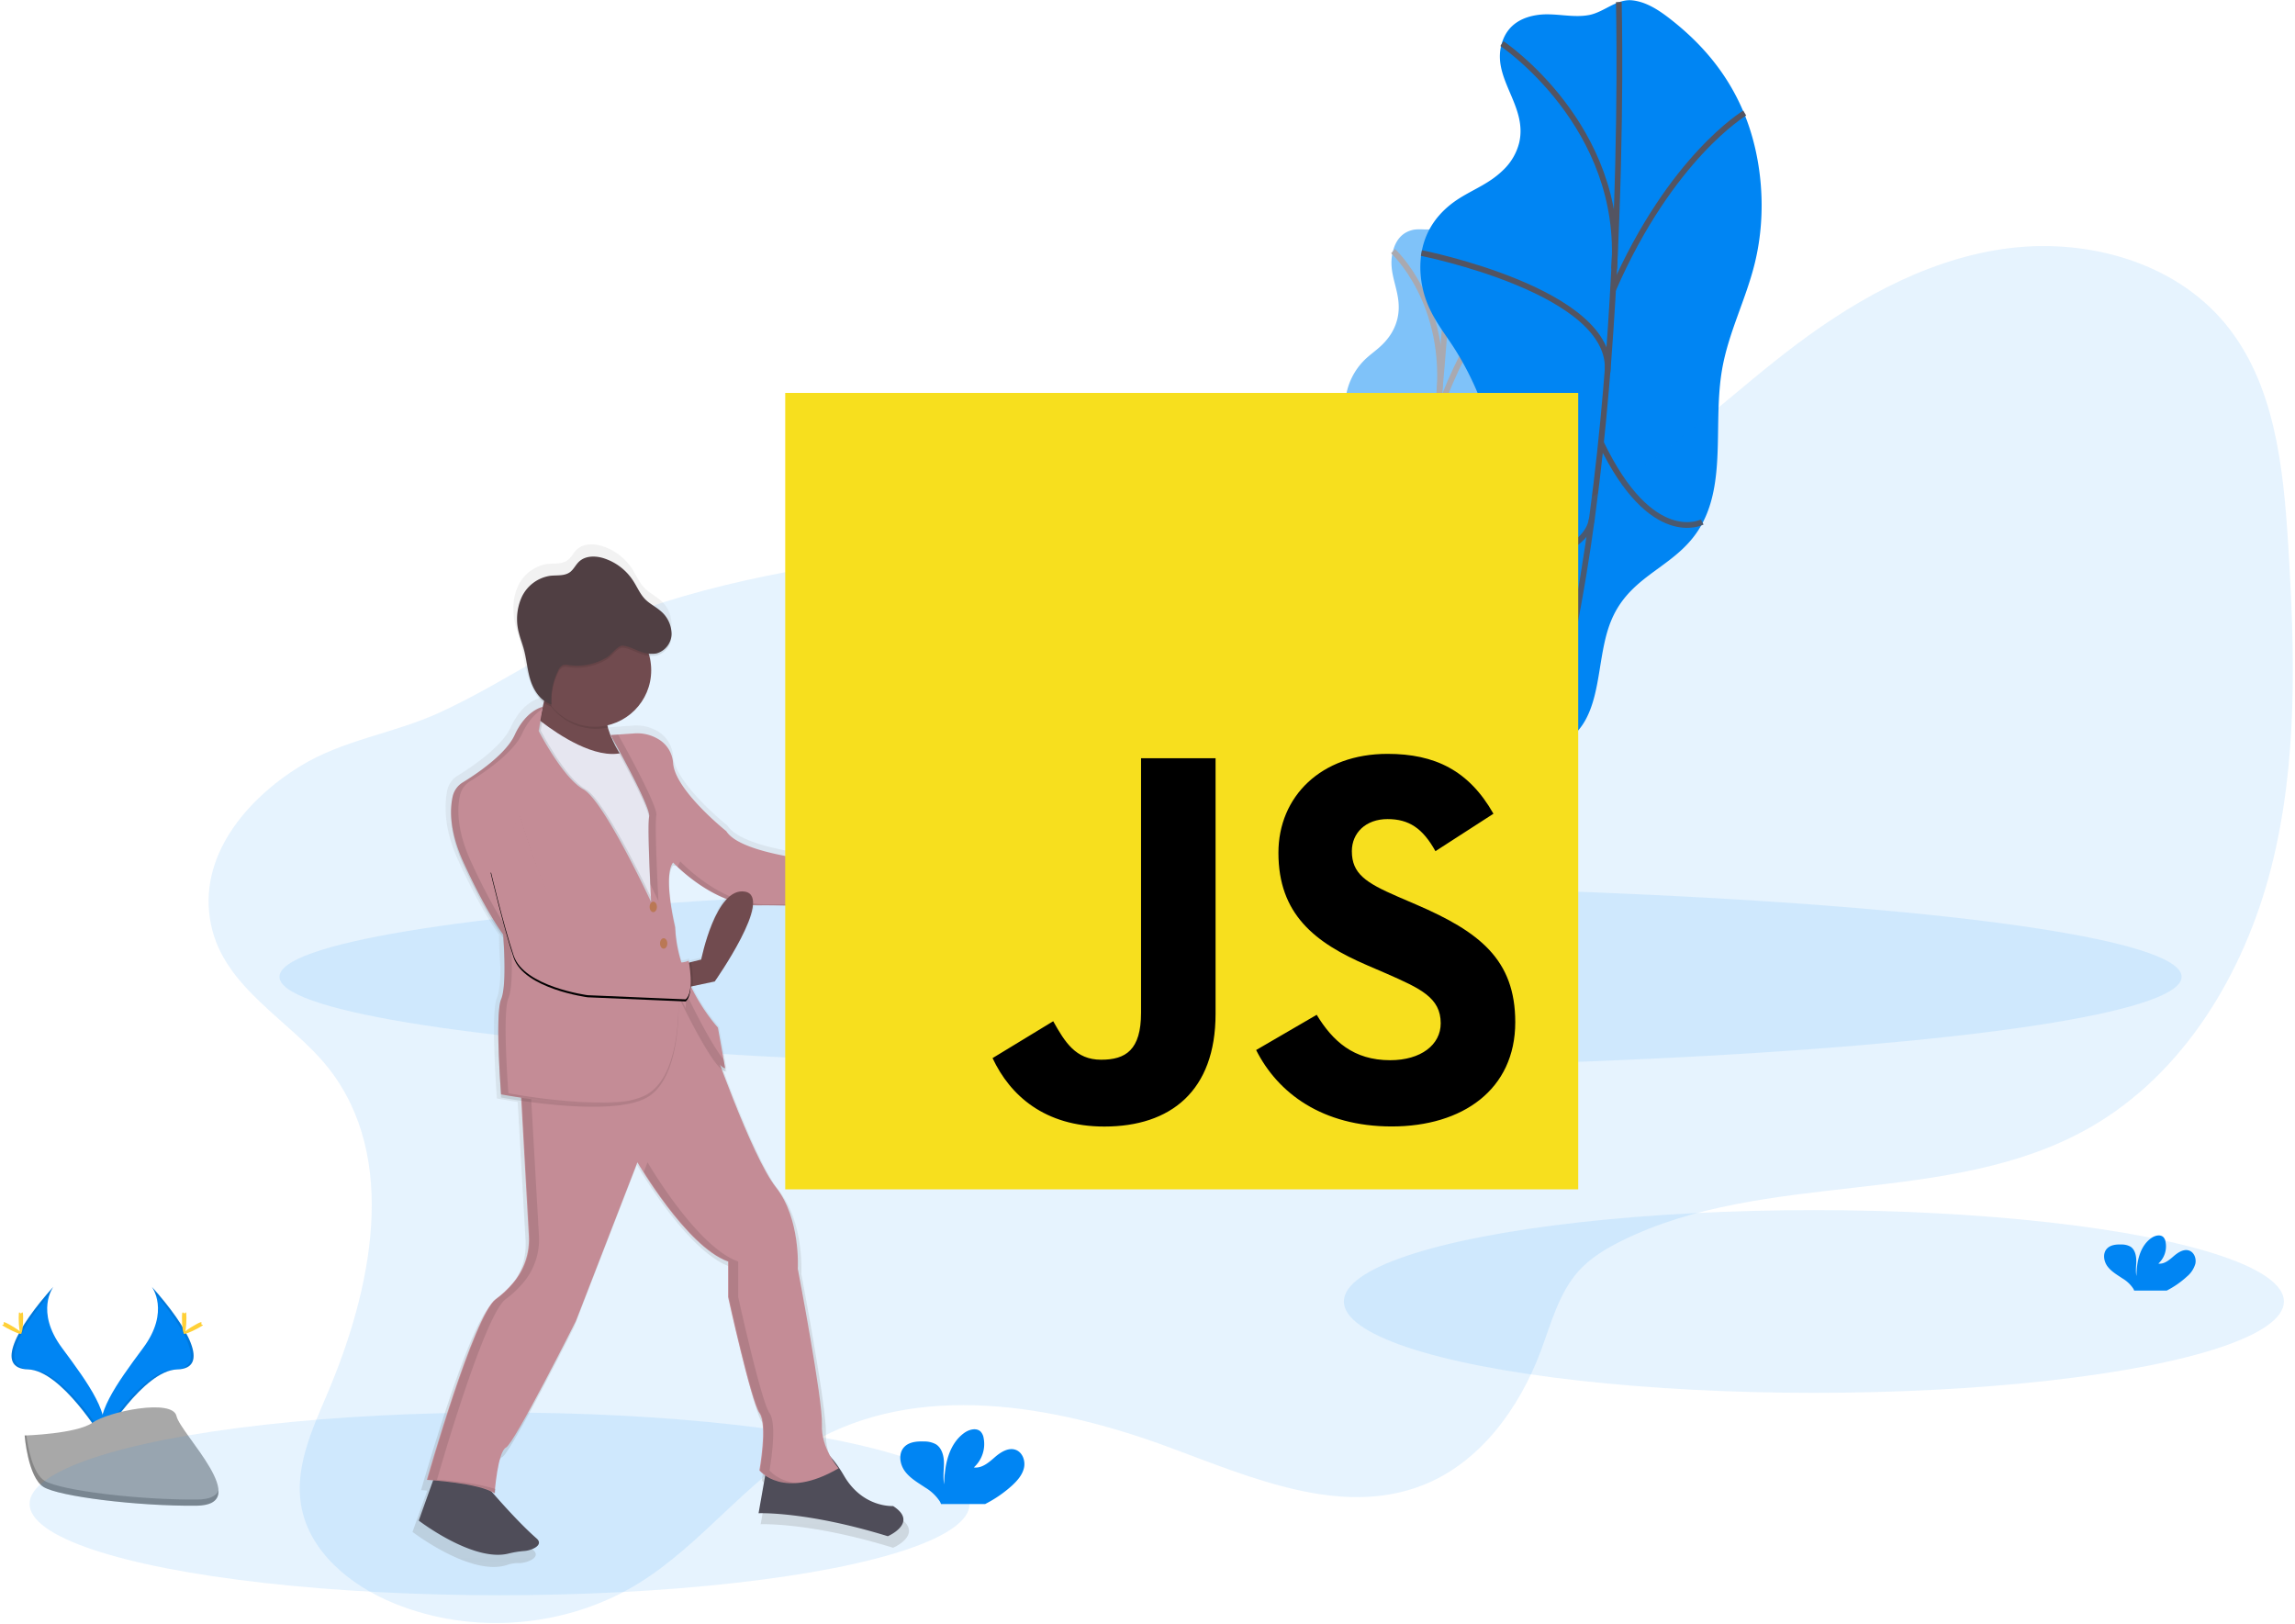 <svg xmlns="http://www.w3.org/2000/svg" xmlns:xlink="http://www.w3.org/1999/xlink" width="800" height="566"><style><![CDATA[.B{opacity:.1}.C{fill:#000}.D{fill:#0085f3}.E{fill:#c48c96}.F{fill:#714b4f}.G{fill-rule:nonzero}]]></style><defs><linearGradient x1="49.983%" y1="99.997%" x2="49.983%" y2="-0.001%" id="A"><stop stop-color="gray" stop-opacity=".25" offset="0%"/><stop stop-color="gray" stop-opacity=".12" offset="54%"/><stop stop-color="gray" stop-opacity=".1" offset="100%"/></linearGradient><path id="B" d="M762.295 444.992c1.42-1.158 2.456-2.72 2.97-4.48.388-1.783-.372-3.915-2.078-4.566-1.907-.73-3.946.59-5.488 1.93s-3.318 2.86-5.34 2.574c2.115-1.917 3.07-4.805 2.512-7.605a3.18 3.18 0 0 0-.698-1.55c-1.062-1.132-2.977-.643-4.248.248-4.03 2.837-5.155 8.3-5.178 13.24-.403-1.775-.062-3.628-.078-5.426s-.512-3.876-2.047-4.822a6.2 6.2 0 0 0-3.101-.736c-1.814-.07-3.83.116-5.07 1.442-1.55 1.643-1.14 4.41.202 6.202s3.372 2.946 5.248 4.202a11.63 11.63 0 0 1 3.752 3.574c.114.202.207.415.28.636h11.357a31.65 31.65 0 0 0 7.008-4.86z"/><path id="C" d="M181.183 284.622s8.72 29.478 13.805 33.132 35.972 22.214 45.06 17.845c0 0 2.185 10.928-1.05 13.476l-34.155-1.453s-22.167-2.916-25.803-13.834-7.995-29.478-7.995-29.478l10.138-19.687z"/></defs><g fill="none"><ellipse cx="632.295" cy="453.659" rx="163.845" ry="31.845" class="B D"/><g opacity=".5"><path d="M491.953 80.28c-2.21.628-4.915 2.264-6.248 6.736-2.612 8.767 3.457 14.73 1.457 23.868a17.83 17.83 0 0 1-3.101 6.698c-2.442 3.3-5.093 4.876-7.667 7.194a22.87 22.87 0 0 0-6.736 11.062 30.62 30.62 0 0 0-.302 14.38c.915 3.97 2.473 6.86 3.837 10.078a74.42 74.42 0 0 1 3.961 12.69c.516 2.113.807 4.275.868 6.45a56.75 56.75 0 0 1-.775 8.62l-3.713 25.907c-.564 3.387-.903 6.808-1.016 10.24a50.86 50.86 0 0 0 1.186 10.225c1.302 6.853 2.705 13.953 5.7 17.58s8.07 2.326 11.194-5.016c2.97-7.023 3.04-16.395 5.66-23.9 4.132-11.822 12.34-13.41 16.9-24.7 4.372-10.853 3.03-24.093 5.248-36.434 1.55-8.845 4.97-16.907 6.977-25.643 2.884-12.58 2.597-25.643.295-35.318a46.94 46.94 0 0 0-10.992-21.349c-1.93-2.132-4-4.03-6.426-4.225-2.58-.202-4.837 3.047-7.388 4.023-2.946 1.155-5.907-.03-8.907.822z" class="D"/><g stroke="#535461" stroke-width="2"><path d="M505.93 76.093s-4.372 111.89-22.76 177.868"/><path d="M485.597 87.543s19.65 17.9 15.922 51.938m-32.4-1.023s32.256 6.488 29.86 25.783m26.75-63.466s-13.054 11.426-24.682 43.8M512.97 198.6s-8.907 6.977-16.054-17.45m-22.38 31.7s18.163-2.372 19.837-13.744"/></g></g><path d="M535.86 5.233c-4.496.667-9.907 2.752-12.132 9.178-4.364 12.605 8.9 22.147 5.845 35.318a19.79 19.79 0 0 1-5.535 9.496c-4.65 4.58-9.97 6.58-15.008 9.7s-10.27 8-12.636 15.504c-2.27 7.217-1.287 15.186 1.078 21.14s5.938 10.395 9.132 15.295c3.88 6.03 7.126 12.447 9.682 19.147a36.39 36.39 0 0 1 2.574 9.558c.41 4.03-.11 8.364-.628 12.605l-4.612 37.783c-.612 5.023-1.233 10.124-.884 14.96.395 5.574 2.047 10.442 3.674 15.194 3.504 10.248 7.256 20.93 13.868 26.574s16.984 4.434 22.574-6.062c5.318-9.992 4.34-23.783 8.876-34.52 7.147-16.922 23.953-18.295 32.04-34.357 7.752-15.41 3.42-35.124 6.535-53.03 2.233-12.83 8.28-24.302 11.38-36.93 4.473-18.194 2.326-37.457-3.58-51.938S592.853 15.03 582.83 7.1C578.58 3.73 574.078.682 569.03.124c-5.364-.597-9.65 3.915-14.806 5.054-6 1.248-12.264-.853-18.364.054z" class="D"/><g stroke="#535461" stroke-width="2"><path d="M564.295.72s4.233 164.256-26.016 259.24"/><path d="M523.558 15.202s42.8 28.682 39.124 78.42m-67.2-5.42s67.535 13.38 64.868 41.504m47.838-90.286s-25.667 15.28-45.884 61.558m31.07 80.975s-17.597 9.302-35.295-27.605m-42.567 44.047s37.3-1.34 39.434-17.9"/></g><path d="M52.907 448.52s6.496 8.527-3 21.318-17.34 23.66-14.155 31.66c0 0 14.326-23.822 25.984-24.155s4-14.496-8.83-28.822z" class="D"/><path d="M52.907 448.52a10.52 10.52 0 0 1 1.364 2.667c11.38 13.364 17.434 25.837 6.504 26.155-10.186.295-22.403 18.504-25.333 23.11.097.355.213.704.35 1.047 0 0 14.326-23.822 25.984-24.155s3.96-14.496-8.868-28.822z" class="B C"/><g fill="#ffd037"><path d="M64.984 459.35c0 2.992-.333 5.426-.775 5.426s-.775-2.426-.775-5.426.42-1.55.83-1.55.72-1.442.72 1.55z"/><path d="M69.132 462.915c-2.628 1.434-4.915 2.326-5.11 1.93s1.767-1.822 4.395-3.248 1.59-.388 1.79 0 1.543-.116-1.078 1.318z"/></g><path d="M18.612 448.52s-6.496 8.527 3 21.318 17.326 23.65 14.155 31.65c0 0-14.326-23.822-25.984-24.155s-4.016-14.488 8.83-28.814z" class="D"/><path d="M18.612 448.52a10.52 10.52 0 0 0-1.326 2.667C5.907 464.55-.147 477.023 10.783 477.34c10.186.295 22.403 18.504 25.333 23.11-.097.355-.213.704-.35 1.047 0 0-14.326-23.822-25.984-24.155s-4.016-14.496 8.83-28.822z" class="B C"/><g fill="#ffd037"><path d="M6.52 459.35c0 2.992.333 5.426.775 5.426s.775-2.426.775-5.426-.42-1.55-.83-1.55-.72-1.442-.72 1.55z"/><path d="M2.372 462.915c2.628 1.434 4.915 2.326 5.11 1.93s-1.767-1.822-4.395-3.248-1.59-.388-1.79 0-1.543-.116 1.078 1.318z"/></g><path d="M8.59 500.38s18.163-.558 23.636-4.457 27.907-8.527 29.295-2.326 27.295 31.093 6.79 31.256-47.643-3.194-53.11-6.52S8.59 500.38 8.59 500.38z" fill="#a8a8a8"/><path d="M68.674 522.698c-20.504.163-47.643-3.194-53.11-6.52-4.163-2.535-5.822-11.628-6.372-15.822H8.59s1.147 14.65 6.612 17.977 32.605 6.7 53.11 6.52c5.922-.047 7.96-2.155 7.853-5.27-.822 1.907-3.078 3.085-7.488 3.116z" opacity=".2" class="C"/><g class="D"><use xlink:href="#B"/><path d="M114.52 372.34c24.667 31.364 15.085 77.186-.59 113.876-5.248 12.287-11.186 25.287-8.97 38.457 2.705 16.11 17.054 27.907 32.186 34.11 27.52 11.38 60.465 8.667 85.744-7.062 21.853-13.597 37.504-35.705 59.73-48.682 37.21-21.705 84.543-13.512 124.93 1.442 28.574 10.58 59.814 24.35 88.21 13.287 19.977-7.752 33.79-26.72 41.318-46.798 3.636-9.698 6.27-20.155 13.178-27.907 4.124-4.566 9.504-7.814 15.023-10.543 50.388-24.97 113.953-11.628 162.853-39.287 33.03-18.698 54.178-53.977 63.566-90.76s8.27-75.357 5.89-113.233c-1.7-26.922-4.72-55.66-21.922-76.442-18.194-21.977-49.426-30.155-77.65-25.977s-53.822 19.14-76.302 36.674c-28.132 21.915-54.217 49.21-88.76 58.093-23.52 6.047-48.264 2.736-72.527 1.597-40.558-1.915-81.124 2.326-121.457 6.977-38.612 4.465-77.52 9.38-114.287 21.938-26.03 8.89-46.9 25.023-71.48 36.295-16.023 7.35-33.496 9.38-48.66 18.736-18.7 11.527-35.814 31.58-31.008 55.04 4.512 22.333 27.884 33.527 40.984 50.17z" class="B"/><ellipse cx="428.953" cy="340.481" rx="331.527" ry="31.845" class="B"/><ellipse cx="174.155" cy="524.202" rx="163.845" ry="31.845" class="B"/></g><path d="M313.148 528.755s-10.8.758-17.45-10.823a38.83 38.83 0 0 0-4.591-6.538c-2.15-3.533-3.268-7.6-3.225-11.74.368-8.58-8.562-55.577-8.562-55.577s1.114-17.898-7.816-29.09c-5.883-7.37-14.34-28.426-19.436-42.028.342.305.753.522 1.198.632l-.2-1.17h.2l-2.637-14.518a66.21 66.21 0 0 1-9.623-14.613l8.5-1.8s12.838-18.287 13.658-27.278h2.532c11.884-.065 23.76.557 35.573 1.863 0-.053-.084-.284-.19-.653-.5-1.81-.886-3.648-1.156-5.506h.735l7.354-.484s25.31-28.34 16-33.563-18.984 23.498-18.984 23.498l-3.152.57-.85.158c.084-.126.168-.242.263-.358s-41.31-1.853-47.686-11.94c0 0-18.238-14.55-18.984-24.214-.274-4.088-2.804-7.68-6.556-9.307-2.253-1.078-4.75-1.546-7.24-1.358l-8.54.6.6 1.053h-.242c-.536-1.23-.985-2.497-1.345-3.8h.18c-.063-.263-.116-.526-.168-.8a20.1 20.1 0 0 0 12.635-9.265c2.79-4.673 3.57-10.28 2.167-15.54a8.02 8.02 0 0 0 2.511-.074c3.152-.642 5.37-3.843 5.453-7.043v-.747a10.83 10.83 0 0 0-4.15-8.317c-1.702-1.42-3.74-2.432-5.253-4.01-1.84-1.885-2.847-4.41-4.276-6.633a19.65 19.65 0 0 0-10.086-7.864c-3.078-1.053-6.86-1.158-9.224 1.053-1.22 1.148-1.923 2.81-3.288 3.78-1.965 1.41-4.633 1-7.04 1.274a13.43 13.43 0 0 0-10.117 7.591 17.52 17.52 0 0 0-1.66 8.022c-.026 1.9.2 3.793.672 5.632.462 1.832 1.145 3.6 1.65 5.432 1.05 3.8 1.292 7.78 2.5 11.518a14.5 14.5 0 0 0 4.654 7.085l-.357 1.537c-.23 0-6.03 1.295-10.033 10.065-3.152 6.917-13.878 14.055-18.595 16.94a7.77 7.77 0 0 0-3.509 4.885c-.453 2.034-.654 4.117-.6 6.2-.084 4.495.85 10.717 4.455 18.603 8.184 17.898 14.14 25.73 14.14 25.73a167.1 167.1 0 0 0 .483 11.265c0 4.306-.315 8.59-1.23 10.74-.777 1.81-1.05 6.433-.988 11.718 0 10.128.988 23.34.988 23.34s2.847.547 7.25 1.2l2.742 48.344a23.28 23.28 0 0 1-5.253 16.15 35.69 35.69 0 0 1-6.608 6.317c-7.816 5.6-24.563 64.526-24.563 64.526s.82 0 2.164.158l-5.148 14.392s20.57 15.792 33.083 11.475a12.1 12.1 0 0 1 4.202-.59c2.47 0 7.753-1.958 4.812-4.538a190.93 190.93 0 0 1-16.043-16.718c.403.197.79.426 1.156.684v-.116l.18.116s0-.58.137-1.527l-.18-.063c.378-3.874 1.576-13.686 3.95-14.823 2.973-1.495 24.94-45.133 24.94-45.133l21.957-56.693s17.492 30.215 32.38 35.427v12.634s8.184 37.3 11.168 41.396 0 20.508 0 20.508a10.21 10.21 0 0 0 2.007 1.769l-2.385 13.518s17.125-.747 46.152 8.2c-.02.053 11.147-4.8 1.84-10.76zM244.67 333.693l-4.34 1.084-.126-.716a7.34 7.34 0 0 1-2.637.642 48.68 48.68 0 0 1-2.206-12.581 84.94 84.94 0 0 1-2.217-15.581c0-2.716.452-5.085 1.47-6.422l1.208.095.84.8.063.053.43.4.452.4.074.063.483.432.084.074.494.42.683.57.588.474.578.463.137.105.64.484.137.095.61.453.105.074.693.495.168.116.735.505h.063l.714.474.168.116.767.495.168.105.85.526.82.484.2.116.85.474h.063l.83.442.2.105.882.442.18.084.82.38.158.074 1.145.495.956.4c-5.936 6.548-8.983 21.814-8.983 21.814z" fill="url(#A)" class="G"/><path d="M152.87 510.73l-6.902 19.298s18.9 14.53 31.203 11.518a34.28 34.28 0 0 1 5.642-.916c2.542-.2 6.923-2.053 4.202-4.4-8.72-7.643-20.35-21.846-20.35-21.846l-13.794-3.643zm114.82-1.83l-3.267 18.57s16.715-.726 45.06 8.012c0 0 10.905-4.738 1.818-10.528 0 0-10.506.726-17.072-10.528s-10.506-9.833-10.506-9.833L267.7 508.9z" fill="#4f4d59"/><path d="M181.183 374.194l3.152 56.514c.345 6.022-1.646 11.944-5.558 16.53-1.768 2.105-3.782 3.99-6 5.61-7.627 5.464-23.985 62.99-23.985 62.99s18.532 1.053 23.617 4.738c0 0 1.05-14.56 3.992-16.024s24.342-44.06 24.342-44.06l21.443-55.346s17.072 29.478 31.612 34.595v12.38s7.995 36.416 10.905 40.417 0 20.003 0 20.003 8.405 10.528 27.6-.726c0 0-6.177-6.917-5.8-15.297s-8.405-54.25-8.405-54.25 1.05-17.476-7.627-28.426-23.103-52.777-23.103-52.777l-10.002-21.56-56.186 34.7z" class="E"/><path d="M152.323 515.827s16.347-57.525 23.985-63a34.7 34.7 0 0 0 6.304-5.98c3.73-4.522 5.606-10.294 5.253-16.15l-3.204-56.525 53.58-33.1-.725-1.57-56.123 34.68 3.204 56.525c.353 5.856-1.524 11.627-5.253 16.15a34.7 34.7 0 0 1-6.304 5.98c-7.617 5.453-23.985 62.978-23.985 62.978s18.532 1.053 23.617 4.738c0 0 0-.57.137-1.484-7.155-2.464-20.487-3.253-20.487-3.253zm115.912-3.274s2.9-16.024 0-20.003-10.905-40.417-10.905-40.417V439.73c-14.53-5.096-31.612-34.595-31.612-34.595l-1.26 3.306c4.927 7.833 18.07 27.267 29.616 31.3v12.38s7.995 36.416 10.905 40.417 0 20.003 0 20.003 4.055 5.117 13.006 4.422c-6.692-.558-9.75-4.422-9.75-4.422z" class="B C"/><path d="M306.203 310.837l-10.895.726v-9.107l4.938-.895 3.057-.558s9.455-28.036 18.532-22.94-15.633 32.774-15.633 32.774zm-114.45-75.054s-4.728 18.203-6.177 29.478 33.787 2.2 33.787 2.2-13.448-16.382-5.8-25.12l-21.8-6.548z" class="F"/><path d="M229.9 311.584l.725 6.917-11.262-.726-11.262-9.833-11.262-31.69-7.25-11.297-5.453-6.917 2.185-8.422 2.68 2.158c5.537 4.21 18.51 13.065 27.998 10.623.44-.11.87-.248 1.292-.41l14.172 24.393-2.563 25.204z" fill="#e6e6f0"/><g class="C"><path d="M189.21 247.48s-5.8 1.053-9.813 9.833C176.33 264.03 165.95 271 161.316 273.8a7.77 7.77 0 0 0-3.519 4.906c-.935 4.148-1.292 11.886 3.793 23.014 7.995 17.476 13.805 25.12 13.805 25.12s1.45 17.476-.725 22.572 0 33.132 0 33.132 38.147 7.285 50.87 0 10.905-35.32 10.905-35.32 11.987 25.488 16.347 26.215l-2.542-14.202s-14.172-15.297-14.897-34.953c0 0-4.36-17.845-.725-22.572 0 0 61.407 5.096 65.042.726 0 0-40.332-1.82-46.5-11.654 0 0-17.808-14.202-18.532-23.667-.215-3.612-2.277-6.857-5.453-8.58a14.2 14.2 0 0 0-8.142-1.821l-8.205.57s14.172 25.12 13.448 28.426.725 29.857.725 29.857-16.4-35.32-23.617-39.322-15.633-20.466-15.633-20.466l1.45-8.317" class="B"/><path d="M229.9 311.584l.725 6.917-11.262-.726-11.262-9.833-11.262-31.7-7.25-11.297-5.453-6.917 2.185-8.422 2.68 2.158-.504 2.874s8.405 16.445 15.622 20.456 23.617 39.322 23.617 39.322-1.45-26.583-.725-29.857c.494-2.22-5.873-14.497-10.012-22.172.44-.1.87-.248 1.292-.4l14.172 24.393-2.563 25.204zm69.17-.284l-3.76.253v-9.107l4.938-.895c-1.723 2.285-1.66 6.327-1.177 9.75z" class="B"/></g><path d="M189.21 246.395s-5.8 1.053-9.813 9.833c-3.068 6.717-13.448 13.686-18.08 16.497a7.77 7.77 0 0 0-3.519 4.906c-.935 4.148-1.292 11.886 3.793 23.014 7.995 17.476 13.805 25.12 13.805 25.12s1.45 17.476-.725 22.572 0 33.132 0 33.132 38.147 7.285 50.87 0 10.905-35.32 10.905-35.32 11.977 25.446 16.347 26.225l-2.542-14.202s-14.172-15.297-14.897-34.953c0 0-4.36-17.845-.725-22.572 0 0 14.172 15.297 30.162 14.93 11.652-.07 23.298.538 34.88 1.82 0 0-3.635-11.654 0-16.024 0 0-40.332-1.82-46.5-11.654 0 0-17.808-14.202-18.532-23.667-.215-3.612-2.277-6.857-5.453-8.58a14.2 14.2 0 0 0-8.142-1.821l-8.205.57s14.172 25.12 13.448 28.426S227 314.5 227 314.5s-16.4-35.342-23.617-39.343-15.633-20.424-15.633-20.424l1.45-8.317" class="E"/><use xlink:href="#C" class="B C"/><g fill="#ba7855"><ellipse cx="227.724" cy="316.122" rx="1.271" ry="1.821"/><ellipse cx="231.349" cy="328.861" rx="1.271" ry="1.821"/></g><path d="M177.222 381.07s-2.185-28.036 0-33.132.725-22.572.725-22.572-5.8-7.643-13.805-25.12c-5.095-11.128-4.728-18.866-3.793-23.014a7.77 7.77 0 0 1 3.519-4.906c4.633-2.843 15.002-9.78 18.08-16.497 2.26-4.927 5.085-7.422 7.123-8.665l.137-.8s-5.8 1.053-9.813 9.833c-3.068 6.717-13.448 13.686-18.08 16.497a7.77 7.77 0 0 0-3.519 4.906c-.935 4.148-1.292 11.886 3.793 23.014 7.995 17.476 13.805 25.12 13.805 25.12s1.45 17.476-.725 22.572 0 33.132 0 33.132 27.252 5.2 43.368 2.4c-16.274 1.948-40.815-2.78-40.815-2.78zm49.042-96.448c-.494 2.242 0 15.434.4 23.52l2.858 5.98s-1.45-26.583-.725-29.857c.693-3.158-12.07-25.962-13.343-28.215l-2.647.18s14.183 25.12 13.448 28.394zm41.068 30.584c-16 .368-30.162-14.93-30.162-14.93a5.84 5.84 0 0 0-.914 1.969c4.202 3.916 15.76 13.613 28.534 13.318a300.62 300.62 0 0 1 34.88 1.82l-.2-.653a288.65 288.65 0 0 0-32.148-1.527zM238.966 345.8s.147 2.274.063 5.685c3.782 7.517 10.664 20.372 13.742 20.887l-.536-3c-5.284-6.654-13.27-23.583-13.27-23.583z" class="B C"/><path d="M249.156 342.115l-7.722 1.632-6.093 1.284 3.267-9.107 2.28-.57 3.54-.884s5.085-25.488 15.265-23.667-10.537 31.3-10.537 31.3z" class="F"/><path d="M241.445 343.78l-6.093 1.284 3.267-9.107 2.28-.57a36.44 36.44 0 0 1 .546 8.391z" class="B C"/><use xlink:href="#C" y="-0.726" class="E"/><path d="M192.11 236.562l-1.723 7c4.135 7.852 13.01 11.95 21.653 10.002-.872-3.737-.683-7.517 1.87-10.444l-21.8-6.56z" class="B C"/><ellipse cx="207.374" cy="233.646" rx="19.625" ry="19.666" class="F"/><path d="M224.415 228.234c1.42.398 2.91.49 4.37.274a7.21 7.21 0 0 0 5.316-6.875c-.056-3.18-1.543-6.162-4.045-8.117-1.66-1.4-3.646-2.37-5.17-3.916-1.797-1.842-2.784-4.306-4.202-6.475a19.18 19.18 0 0 0-9.844-7.675c-3.005-1.053-6.692-1.137-9.004 1.053-1.187 1.126-1.88 2.737-3.204 3.695-1.923 1.37-4.528.97-6.87 1.242-4.31.657-8.013 3.42-9.876 7.37-1.793 3.967-2.135 8.44-.967 12.634.452 1.8 1.124 3.516 1.607 5.264 1.05 3.706 1.26 7.59 2.437 11.244s3.604 7.233 7.28 8.328a23.11 23.11 0 0 1 2.343-11.886 3.41 3.41 0 0 1 1.66-1.853c.655-.168 1.34-.168 1.996 0 4.608.683 9.3-.27 13.3-2.695 1.397-.842 3.572-3.748 5.053-4.032 1.912-.326 5.83 1.98 7.827 2.42z" class="B C"/><path d="M224.415 227.508c1.42.398 2.91.49 4.37.274a7.21 7.21 0 0 0 5.316-6.875c-.056-3.18-1.543-6.162-4.045-8.117-1.66-1.4-3.646-2.37-5.17-3.916-1.797-1.842-2.784-4.306-4.202-6.475a19.18 19.18 0 0 0-9.844-7.675c-3.005-1.053-6.692-1.137-9.004 1.053-1.187 1.126-1.88 2.737-3.204 3.695-1.923 1.37-4.528.97-6.87 1.242-4.31.657-8.013 3.42-9.876 7.37-1.793 3.967-2.135 8.44-.967 12.634.452 1.8 1.124 3.516 1.607 5.264 1.05 3.706 1.26 7.59 2.437 11.244s3.604 7.233 7.28 8.328a23.11 23.11 0 0 1 2.364-11.876 3.41 3.41 0 0 1 1.66-1.853c.655-.168 1.34-.168 1.996 0 4.608.683 9.3-.27 13.3-2.695 1.397-.842 3.572-3.748 5.053-4.032 1.89-.337 5.8 1.97 7.806 2.41z" fill="#503f43"/><g class="D"><use xlink:href="#B" x="-430.233" y="-72.868"/><path d="M352.922 517.682c1.806-1.682 3.504-3.667 4.03-6.078s-.504-5.3-2.814-6.202c-2.58-.992-5.35.775-7.442 2.612s-4.496 3.876-7.233 3.488c2.867-2.6 4.16-6.514 3.403-10.3a4.31 4.31 0 0 0-.946-2.093c-1.434-1.55-4.04-.876-5.752.333-5.426 3.876-6.977 11.264-7.016 17.946-.55-2.41-.085-4.922-.1-7.395s-.7-5.21-2.775-6.543c-1.3-.698-2.76-1.04-4.233-.992-2.457-.093-5.194.155-6.868 1.953-2.085 2.233-1.55 5.977.27 8.434s4.574 4 7.11 5.698c2.035 1.213 3.77 2.87 5.078 4.845a4.8 4.8 0 0 1 .38.868h15.403c3.45-1.75 6.646-3.96 9.504-6.566z"/></g><path fill="#f7df1e" d="M273.716 136.96h276.426v277.607H273.716z"/><path d="M345.98 368.83l21.154-12.86c4.086 7.27 7.794 13.42 16.7 13.42 8.54 0 13.917-3.355 13.917-16.394v-88.7h25.976v89.068c0 27.017-15.756 39.318-38.78 39.318-20.776 0-32.835-10.813-38.958-23.852m91.844-2.796l21.144-12.3c5.567 9.136 12.804 15.824 25.608 15.824 10.766 0 17.625-5.4 17.625-12.86 0-8.946-7.048-12.11-18.907-17.333l-6.49-2.796c-18.74-8.007-31.175-18.07-31.175-39.318 0-19.57 14.842-34.475 38.034-34.475 16.512 0 28.36 5.78 36.92 20.867l-20.22 13.05c-4.454-8.018-9.275-11.182-16.7-11.182-7.605 0-12.436 4.842-12.436 11.182 0 7.828 4.82 10.992 15.955 15.824l6.49 2.796c22.058 9.494 34.515 19.19 34.515 40.995 0 23.483-18.37 36.343-43.065 36.343-24.16 0-39.704-11.604-47.267-26.648" class="C G"/></g></svg>